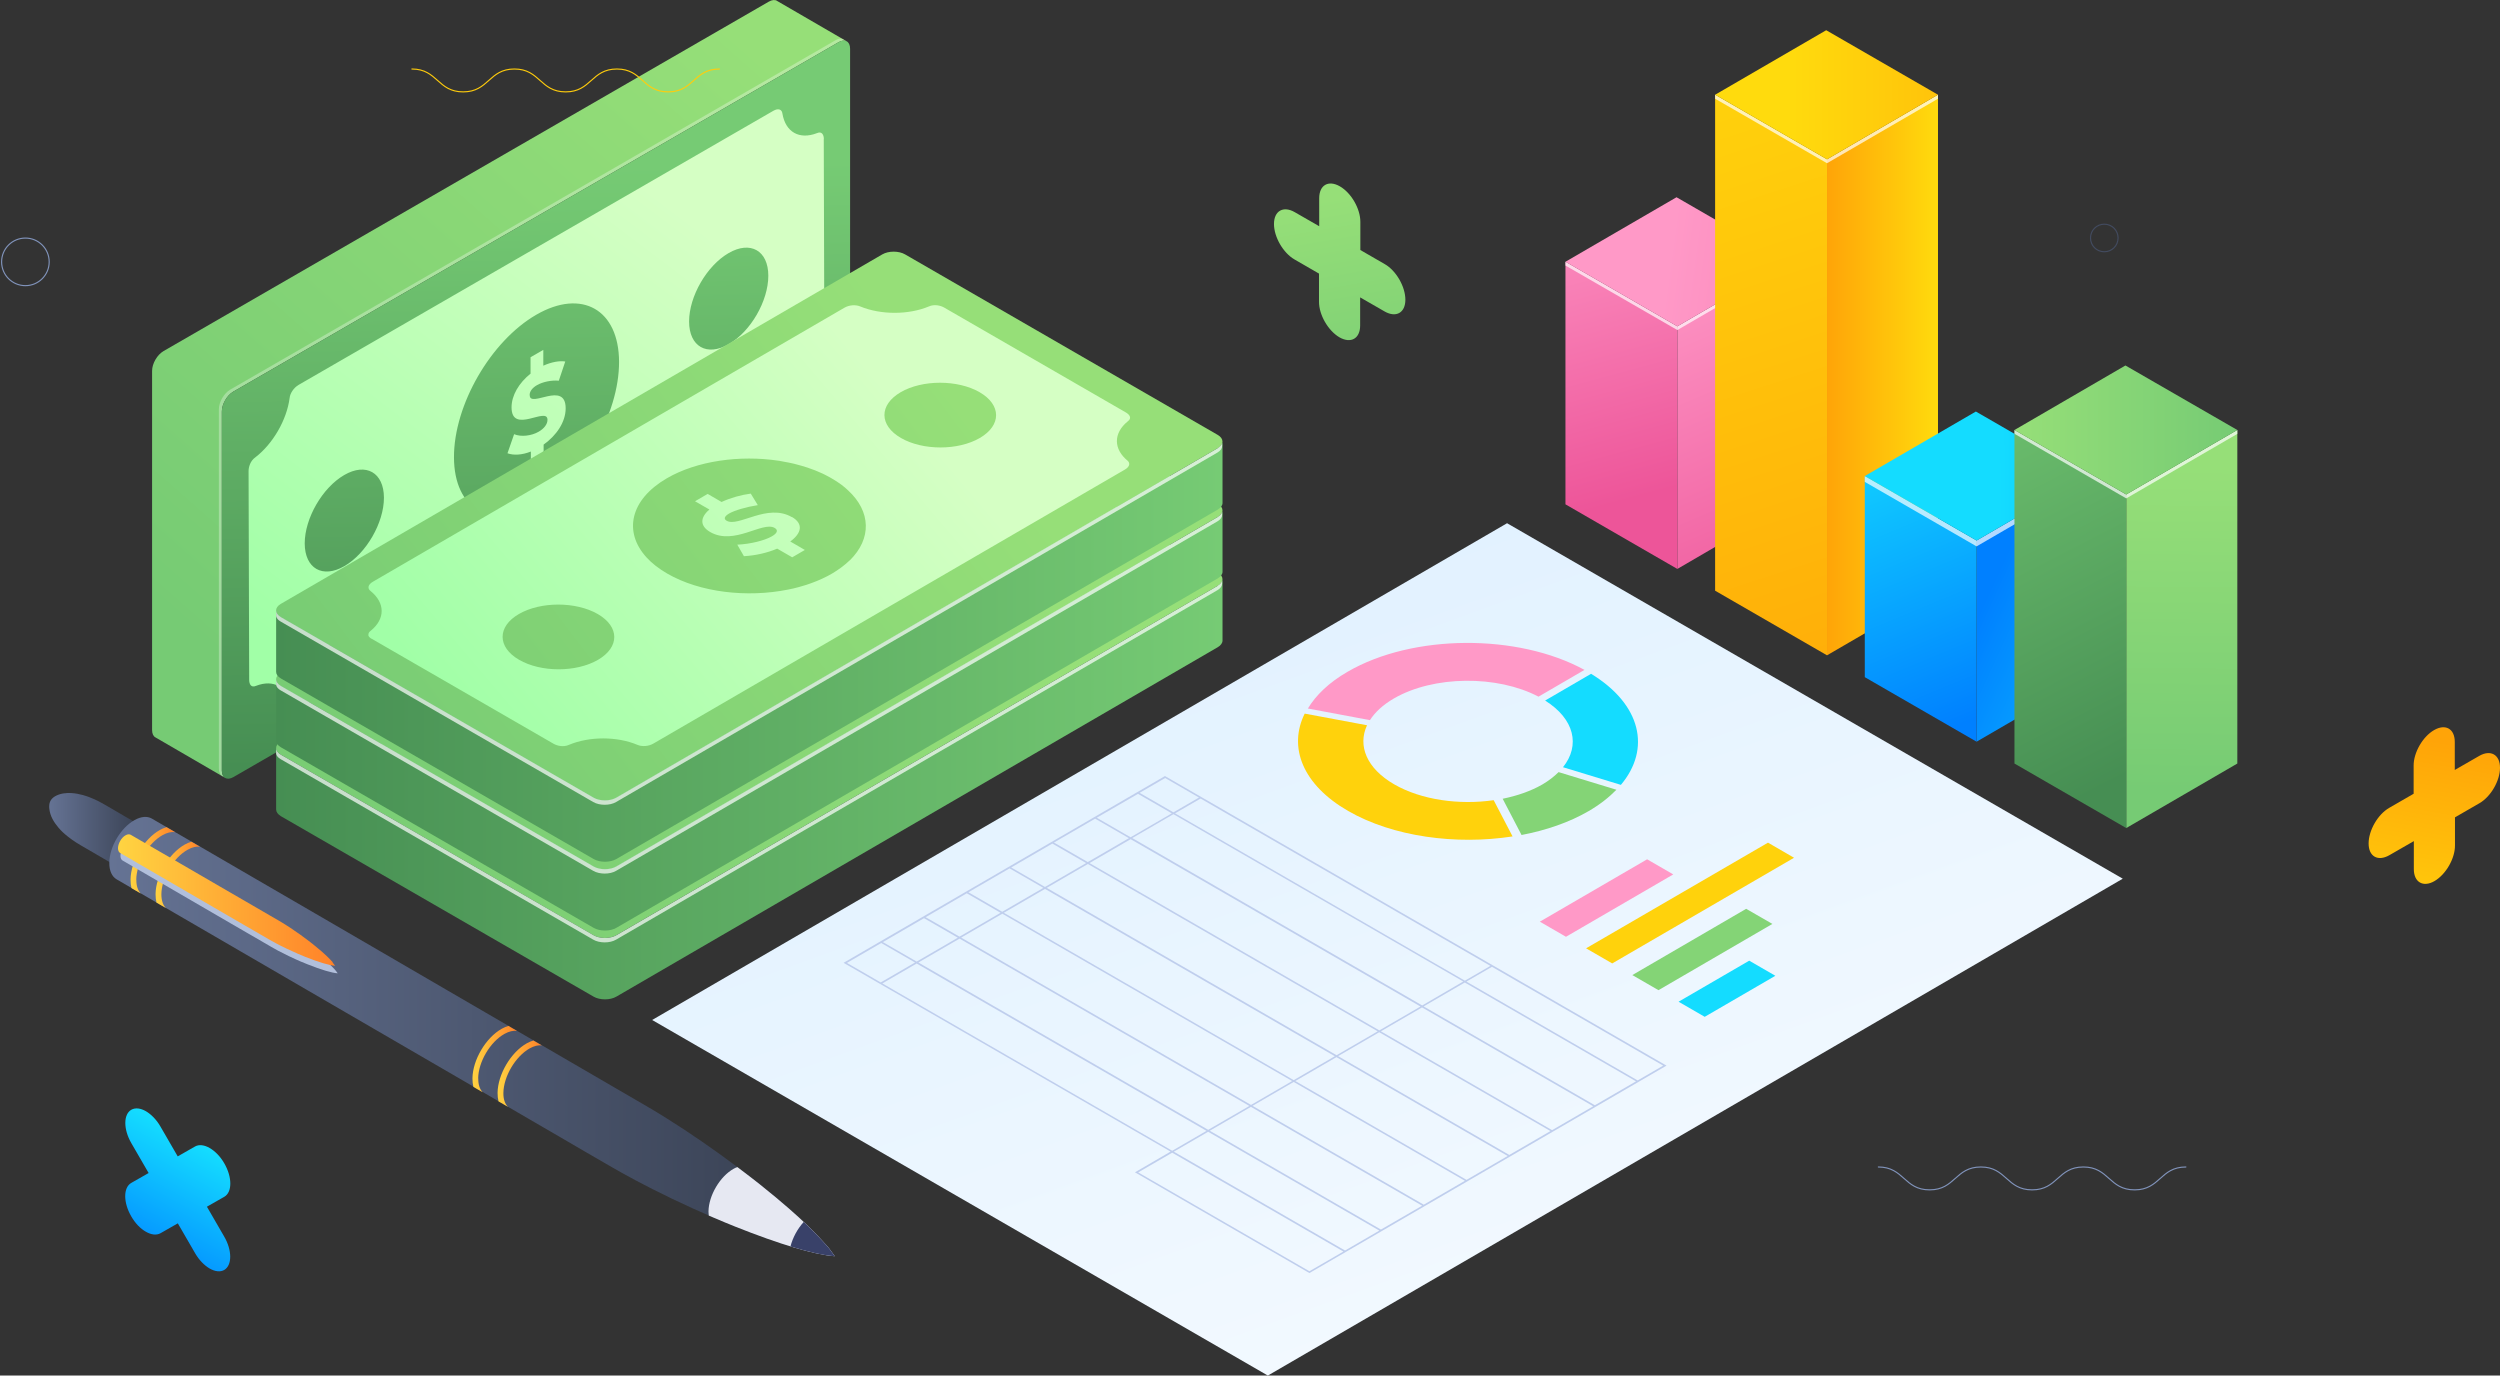 <svg width="2210" height="1216" viewBox="0 0 2210 1216" fill="none" xmlns="http://www.w3.org/2000/svg">
<rect x="0" y="0" width="2210" height="1216" fill="#333333" stroke="none"/>
<path d="M128.854 732.361C126.959 731.278 124.974 730.105 122.988 729.022C121.995 728.39 120.822 727.759 119.468 726.946C115.949 724.871 112.429 722.795 108.909 720.809C106.653 719.546 104.216 718.102 101.509 716.478C86.618 707.814 86.347 707.633 78.405 704.475C77.593 704.204 70.734 701.496 62.972 701.045C59.001 700.865 53.225 701.135 48.352 704.114C44.11 706.731 43.478 710.341 43.478 713.138C43.478 713.59 43.478 714.131 43.569 714.582C44.2 721.531 47.72 726.856 51.601 731.549C53.586 733.986 59.453 740.303 71.546 747.342C83.639 754.472 95.913 761.421 108.007 768.551C105.299 767.016 103.675 763.587 103.675 758.714C103.765 749.237 110.534 737.866 118.656 733.264C122.717 731.007 126.327 730.827 128.944 732.361C128.944 732.361 128.854 732.361 128.764 732.271L128.854 732.361Z" fill="url(#paint0_linear_1278_4080)"/>
<path d="M730.275 1100.48C724.86 1094.53 721.611 1090.92 712.857 1082.43C705.456 1075.3 692.28 1063.39 671.793 1047.05C659.971 1037.67 617.914 1004.91 572.158 978.196C565.841 974.496 556.545 969.171 544.993 962.402C533.441 955.634 519.543 947.602 504.02 938.577C488.497 929.552 471.35 919.535 453.119 908.976C434.889 898.417 415.666 887.226 395.992 875.764C378.122 865.386 354.297 851.578 336.427 841.109C316.572 829.557 296.988 818.186 278.217 807.266C262.242 797.971 241.034 785.607 225.06 776.401C208.634 766.835 193.653 758.171 180.838 750.681C165.315 741.656 149.702 732.631 134.179 723.606C130.298 721.35 124.883 721.621 118.927 724.96C106.743 731.729 96.725 748.605 96.635 762.684C96.545 769.813 98.982 774.867 103.043 777.304C170.459 816.471 237.875 855.639 305.291 894.807C344.189 917.369 383.086 940.021 421.983 962.583C429.925 967.186 440.485 973.322 448.427 978.015C455.737 982.257 465.574 987.942 472.884 992.274C479.472 996.065 488.226 1001.21 494.815 1005C510.157 1013.93 525.499 1022.96 540.932 1031.8C553.206 1038.84 568.999 1047.6 593.728 1059.51C618.997 1071.69 641.469 1080.9 649.953 1084.24C689.302 1099.94 720.528 1109.24 737.946 1110.41C734.065 1104.99 732.982 1103.37 730.275 1100.39V1100.48Z" fill="url(#paint1_linear_1278_4080)"/>
<path d="M737.947 1110.5C734.066 1105.08 732.983 1103.46 730.276 1100.48C724.861 1094.53 721.612 1090.92 712.858 1082.43C705.457 1075.3 692.281 1063.39 671.794 1047.06C668.004 1044.08 661.054 1038.57 651.849 1031.71C650.766 1032.07 649.683 1032.53 648.6 1033.16C636.416 1039.93 626.489 1056.89 626.309 1070.88C626.309 1072.23 626.489 1073.41 626.579 1074.58C637.138 1079.18 645.532 1082.52 649.954 1084.33C689.302 1100.03 720.529 1109.33 737.947 1110.5Z" fill="#E6E8F2"/>
<path d="M698.688 1101.84C715.203 1106.89 728.56 1109.87 737.946 1110.5C734.065 1105.08 732.982 1103.46 730.275 1100.48C724.86 1094.53 721.611 1090.92 712.857 1082.43C712.135 1081.71 711.322 1080.99 710.51 1080.18C705.005 1086.22 700.763 1094.07 698.778 1101.84H698.688Z" fill="#394169"/>
<path d="M479.112 924.229C476.675 922.785 474.058 921.251 471.531 919.807C469.636 920.348 467.741 921.16 465.755 922.243C451.676 930.095 440.034 949.769 439.854 966.104C439.854 968.811 440.124 971.338 440.666 973.594C443.373 975.129 445.99 976.663 448.427 978.107C448.608 978.197 448.878 978.378 449.149 978.558C446.442 975.941 444.907 971.789 444.998 966.194C445.178 951.574 455.647 933.885 468.282 926.756C472.253 924.59 475.953 923.687 479.112 924.139V924.229Z" fill="url(#paint2_linear_1278_4080)"/>
<path d="M422.706 953.288C422.887 938.668 433.356 920.979 445.991 913.94C450.052 911.684 453.842 910.871 457.001 911.323C455.738 910.51 454.384 909.788 453.12 909.066C451.857 908.344 450.593 907.622 449.42 906.9C447.525 907.532 445.539 908.254 443.554 909.427C429.475 917.279 417.833 936.953 417.652 953.288C417.652 955.995 417.923 958.522 418.465 960.778C419.638 961.5 420.811 962.132 421.984 962.854C423.428 963.757 425.053 964.659 426.677 965.562C424.15 962.944 422.706 958.793 422.797 953.378L422.706 953.288Z" fill="url(#paint3_linear_1278_4080)"/>
<path d="M176.776 748.516C174.339 747.072 171.722 745.628 169.195 744.094C167.3 744.635 165.405 745.448 163.419 746.53C149.34 754.382 137.698 774.056 137.518 790.391C137.518 793.098 137.788 795.625 138.33 797.882C141.037 799.416 143.655 800.95 146.091 802.394C146.272 802.484 146.543 802.665 146.813 802.845C144.106 800.318 142.662 796.077 142.662 790.481C142.842 775.861 153.311 758.082 165.946 751.133C169.917 748.877 173.617 748.065 176.776 748.516Z" fill="url(#paint4_linear_1278_4080)"/>
<path d="M120.46 777.575C120.641 762.955 131.11 745.266 143.744 738.227C147.806 735.971 151.596 735.158 154.755 735.61C153.491 734.888 152.138 734.075 150.874 733.353C149.701 732.632 148.347 731.909 147.174 731.188C145.279 731.729 143.293 732.632 141.308 733.714C127.229 741.566 115.587 761.24 115.406 777.575C115.406 780.282 115.677 782.809 116.218 785.065C117.392 785.787 118.565 786.419 119.738 787.141C121.182 787.953 122.807 788.946 124.431 789.849C121.904 787.231 120.46 783.08 120.55 777.665L120.46 777.575Z" fill="url(#paint5_linear_1278_4080)"/>
<g style="mix-blend-mode:multiply">
<path d="M296.357 857.535C294.732 855.731 293.74 854.648 291.122 852.121C288.866 849.955 284.986 846.435 278.849 841.562C275.329 838.764 262.694 828.927 248.976 820.895C247.081 819.812 244.283 818.187 240.854 816.202C237.424 814.217 233.273 811.78 228.58 809.072C223.977 806.365 218.833 803.387 213.328 800.228C207.822 797.069 202.047 793.73 196.18 790.301C190.856 787.232 183.726 783.081 178.311 779.922C172.355 776.493 166.488 773.064 160.893 769.815C156.11 767.017 149.792 763.317 145.009 760.519C140.045 757.631 135.623 755.014 131.742 752.848C127.049 750.141 122.447 747.433 117.754 744.726C116.581 744.004 114.956 744.094 113.151 745.087C109.541 747.162 106.473 752.216 106.473 756.368C106.473 758.534 107.195 760.068 108.368 760.7C128.584 772.432 148.8 784.164 168.925 795.896C180.567 802.665 192.209 809.433 203.852 816.202C206.198 817.646 209.357 819.451 211.793 820.805C213.959 822.068 216.938 823.783 219.104 825.046C221.089 826.219 223.706 827.754 225.692 828.837C230.295 831.544 234.897 834.252 239.5 836.869C243.2 839.035 247.893 841.652 255.294 845.172C262.874 848.872 269.553 851.579 272.17 852.572C283.993 857.265 293.288 860.062 298.523 860.423C297.35 858.799 297.079 858.348 296.267 857.445L296.357 857.535Z" fill="#B1BFDB"/>
</g>
<path d="M294.191 850.676C292.566 848.871 291.574 847.788 288.956 845.261C286.7 843.095 282.82 839.575 276.683 834.702C273.163 831.904 260.528 822.067 246.81 814.035C244.915 812.952 242.117 811.328 238.688 809.342C235.258 807.266 231.107 804.92 226.414 802.213C221.811 799.505 216.577 796.527 211.162 793.368C205.656 790.21 199.881 786.87 194.014 783.441C188.69 780.373 181.56 776.221 176.145 773.062C170.189 769.633 164.322 766.204 158.727 762.955C153.944 760.157 147.626 756.457 142.843 753.749C137.879 750.861 133.457 748.244 129.576 746.078C124.883 743.371 120.281 740.663 115.588 737.956C114.415 737.324 112.79 737.324 110.985 738.407C107.375 740.393 104.397 745.537 104.307 749.688C104.307 751.854 105.029 753.388 106.202 754.02C126.418 765.752 146.633 777.485 166.759 789.217C178.401 795.985 190.043 802.754 201.686 809.523C204.032 810.876 207.281 812.772 209.627 814.125C211.793 815.389 214.772 817.103 216.938 818.367C218.923 819.54 221.54 820.984 223.526 822.157C228.129 824.865 232.731 827.482 237.334 830.189C241.034 832.265 245.727 834.973 253.128 838.492C260.708 842.102 267.387 844.9 269.914 845.893C281.737 850.585 291.032 853.383 296.267 853.744C295.093 852.12 294.732 851.668 293.92 850.766L294.191 850.676Z" fill="url(#paint6_linear_1278_4080)"/>
<path d="M686.864 0.722C685.059 -0.361 682.442 -0.181 679.644 1.444L144.557 310.362C138.962 313.611 134.449 321.372 134.449 327.87V645.362C134.449 648.611 135.532 650.867 137.427 651.86C156.921 663.231 176.505 674.512 195.999 685.884C196.902 686.425 198.165 687.147 199.068 687.688C197.263 686.606 196.089 684.349 196.089 681.191V363.699C196.089 357.291 200.602 349.439 206.197 346.191L741.285 37.272C744.082 35.648 746.7 35.467 748.505 36.55C727.928 24.637 707.351 12.634 686.774 0.722H686.864Z" fill="url(#paint7_linear_1278_4080)"/>
<g style="mix-blend-mode:overlay" opacity="0.3">
<path d="M738.758 35.467L203.581 344.386C197.985 347.635 193.473 355.396 193.473 361.894V679.386C193.473 682.635 194.646 684.891 196.451 685.884C196.902 686.155 197.353 686.425 197.805 686.696C196.722 685.433 196.09 683.628 196.09 681.191V363.699C196.09 357.291 200.602 349.44 206.198 346.191L741.285 37.272C744.083 35.648 746.7 35.467 748.505 36.55C747.151 35.738 745.798 34.926 744.444 34.204C742.819 33.843 740.834 34.204 738.758 35.467Z" fill="white"/>
</g>
<path d="M741.285 37.272C746.881 34.023 751.483 36.55 751.483 43.048V360.54C751.483 367.038 746.971 374.799 741.375 378.048L206.288 686.967C200.693 690.216 196.09 687.689 196.09 681.191V363.699C196.09 357.291 200.602 349.44 206.198 346.191L741.285 37.272Z" fill="url(#paint8_linear_1278_4080)"/>
<path d="M728.288 123.007C728.288 119.397 726.664 115.697 722.242 117.683C706.629 123.729 694.355 116.78 691.647 100.355C691.196 96.835 688.218 95.301 683.525 98.009L264.137 340.144C259.444 342.851 256.376 347.905 256.015 351.876C253.488 371.279 241.214 392.397 225.691 404.31C221.269 407.378 219.734 412.884 219.734 416.494L220.276 600.96C220.276 604.57 221.81 608.27 226.323 606.285C241.845 600.238 254.119 607.278 256.827 623.522C257.278 627.132 260.256 628.576 264.949 625.869L684.337 383.734C689.03 381.026 692.008 376.062 692.46 372.001C694.987 352.688 707.17 331.48 722.693 319.567C727.115 316.499 728.74 310.903 728.74 307.294L728.198 122.827L728.288 123.007ZM304.478 500.424C285.165 511.615 269.462 502.59 269.371 480.389C269.371 458.188 284.985 431.114 304.298 419.923C323.611 408.732 339.315 417.757 339.405 439.958C339.405 462.159 323.792 489.233 304.478 500.424ZM474.508 445.914C434.257 469.198 401.406 450.517 401.316 404.22C401.225 357.923 433.805 301.518 474.057 278.234C514.308 254.95 547.158 273.631 547.249 319.928C547.339 366.225 514.759 422.63 474.508 445.914ZM644.267 304.225C624.953 315.416 609.16 306.391 609.16 284.19C609.16 261.989 624.773 234.915 644.086 223.724C663.399 212.533 679.193 221.558 679.193 243.759C679.193 265.96 663.67 293.034 644.267 304.225Z" fill="url(#paint9_linear_1278_4080)"/>
<path d="M468.19 349.259C468.19 345.83 470.807 342.671 474.778 340.415C479.651 337.617 487.593 335.902 494.001 336.534L499.687 319.568C494.542 318.755 487.503 320.019 480.283 323.268V309.279L469.002 315.777V330.307C458.713 338.52 452.215 349.53 452.215 360.089C452.215 384.456 483.893 358.916 483.983 371.099C483.983 374.98 481.005 378.86 476.131 381.658C469.904 385.268 460.699 386.441 454.472 383.824L448.605 400.7C454.111 402.686 461.511 402.235 469.273 399.166V414.418L480.554 407.92V393.029C491.745 385.088 500.048 373.175 500.048 360.991C500.048 336.083 468.28 361.172 468.28 349.349L468.19 349.259Z" fill="url(#paint10_linear_1278_4080)"/>
<path d="M1076.47 506.11C1082.07 509.359 1082.07 514.593 1076.47 517.842L544.812 826.761C539.217 830.01 530.192 830.01 524.596 826.761L248.253 667.203C242.658 663.954 242.658 658.719 248.253 655.47L779.911 346.552C785.507 343.303 794.531 343.303 800.127 346.552L1076.47 506.11Z" fill="url(#paint11_linear_1278_4080)"/>
<path d="M1076.56 517.843L544.902 826.761C539.307 830.01 530.282 830.01 524.686 826.761L248.343 667.203C245.546 665.578 244.102 663.412 244.102 661.337V715.576C244.102 717.742 245.546 719.817 248.343 721.532L524.686 881C530.282 884.249 539.397 884.249 544.902 881L1076.56 572.082C1079.27 570.457 1080.71 568.382 1080.71 566.216V511.977C1080.71 514.052 1079.36 516.128 1076.56 517.752V517.843Z" fill="url(#paint12_linear_1278_4080)"/>
<g style="mix-blend-mode:overlay" opacity="0.7">
<path d="M1076.56 517.842L544.902 826.761C539.307 830.01 530.282 830.01 524.686 826.761L248.343 667.203C245.546 665.578 244.102 663.412 244.102 661.336V666.39C244.463 668.105 245.816 669.82 248.073 671.083L524.415 830.641C530.011 833.89 539.126 833.89 544.631 830.641L1076.2 521.723C1079 520.099 1080.35 518.023 1080.35 515.857V513.149C1079.9 514.864 1078.64 516.489 1076.38 517.752L1076.56 517.842Z" fill="white"/>
</g>
<path d="M699.951 578.76C678.291 566.306 652.75 587.966 642.372 582.009C639.394 580.295 640.567 577.948 644.538 575.602C649.411 572.804 659.88 569.645 669.898 568.111L663.671 557.913C655.277 558.906 645.891 561.613 637.859 565.313L625.585 558.274L614.395 564.772L627.12 572.082C618.726 579.212 618.636 586.612 627.751 591.937C648.96 604.21 674.139 582.19 684.789 588.327C688.218 590.312 687.045 593.11 682.262 595.817C676.035 599.427 663.219 602.676 651.758 603.127L657.624 613.325C667.641 612.784 678.201 610.347 687.045 606.647L700.312 614.318L711.503 607.82L698.597 600.33C708.524 593.11 710.6 584.717 699.951 578.58V578.76Z" fill="url(#paint13_linear_1278_4080)"/>
<path d="M997.141 529.214C984.145 518.745 984.055 504.576 996.961 494.107C1000.93 491.22 998.405 488.061 995.246 486.256L834.693 393.571C831.534 391.676 826.029 390.322 821.065 392.579C803.106 400.069 778.648 400.069 760.508 392.579C756.808 390.954 750.942 391.044 746.339 393.752L329.658 635.887C324.966 638.594 324.785 642.024 327.583 644.099C340.579 654.658 340.669 668.737 327.763 679.206C326.319 680.289 325.688 681.372 325.688 682.455C325.688 682.545 325.688 682.635 325.688 682.726C325.688 682.726 325.688 682.906 325.688 682.996C325.688 682.996 325.688 682.996 325.688 683.087V683.267C325.688 683.267 325.688 683.267 325.688 683.357V683.538C325.688 683.628 325.688 683.718 325.868 683.808C325.868 683.808 325.958 683.989 326.049 684.079C326.049 684.079 326.049 684.26 326.229 684.26C326.229 684.26 326.229 684.26 326.229 684.35C326.229 684.35 326.319 684.44 326.41 684.53C326.41 684.621 326.59 684.711 326.68 684.801C326.68 684.801 326.77 684.891 326.861 684.982C326.861 684.982 326.861 684.982 326.951 684.982C326.951 684.982 327.041 685.072 327.132 685.162C327.132 685.162 327.312 685.252 327.402 685.343C327.493 685.433 327.583 685.523 327.673 685.613C327.673 685.613 327.673 685.613 327.763 685.613C327.763 685.613 327.944 685.704 328.034 685.794C328.034 685.794 328.214 685.884 328.305 685.974C328.305 685.974 328.305 685.974 328.395 685.974C328.485 685.974 328.575 686.155 328.756 686.155L489.309 778.84C492.468 780.645 497.973 782.088 502.937 779.832C520.987 772.251 545.444 772.342 563.494 779.832C567.194 781.547 573.06 781.366 577.663 778.659L994.344 536.524C999.037 533.817 999.217 530.477 996.419 528.311L997.141 529.214ZM528.658 705.017C509.435 716.208 478.209 716.208 458.895 705.017C439.492 693.826 439.492 675.776 458.625 664.586C477.848 653.395 509.074 653.395 528.477 664.586C547.791 675.776 547.881 693.826 528.658 705.017ZM751.212 616.935C748.866 619.191 746.249 621.447 743.361 623.523C742.548 624.155 741.646 624.786 740.743 625.328C740.202 625.689 739.57 626.05 739.029 626.501C737.855 627.223 736.682 628.035 735.419 628.757C729.823 632.006 723.686 634.804 717.188 637.241C715.744 637.782 714.3 638.233 712.766 638.685C710.51 639.407 708.344 640.038 705.997 640.67C704.463 641.031 702.929 641.482 701.395 641.843C699.861 642.204 698.326 642.565 696.702 642.836C660.602 650.146 618.817 645.453 589.937 628.757C582.446 624.425 576.309 619.642 571.616 614.498C550.949 591.936 556.906 563.418 589.486 544.466C616.2 528.943 654.104 523.799 688.309 528.943C688.85 528.943 689.301 529.124 689.843 529.214C692.46 529.665 694.987 530.116 697.604 530.658C698.326 530.838 698.958 530.929 699.68 531.109C700.492 531.29 701.305 531.47 702.117 531.651C704.283 532.192 706.359 532.734 708.434 533.365C710.239 533.907 711.954 534.448 713.759 534.99C718.452 536.524 722.874 538.329 727.206 540.314C727.838 540.675 728.56 540.946 729.192 541.307C730.545 541.939 731.809 542.661 733.163 543.383C733.794 543.744 734.426 544.105 735.058 544.466C738.216 546.271 741.104 548.166 743.812 550.151C744.895 550.964 745.888 551.776 746.88 552.588C747.873 553.4 748.776 554.213 749.678 555.025C770.074 573.887 770.616 597.802 751.303 616.845L751.212 616.935ZM866.19 508.818C846.967 520.009 815.741 520.009 796.427 508.818C777.024 497.627 777.024 479.578 796.156 468.387C815.38 457.196 846.606 457.196 866.009 468.387C885.323 479.578 885.413 497.627 866.19 508.818Z" fill="url(#paint14_linear_1278_4080)"/>
<path d="M1076.47 445.283C1082.07 448.532 1082.07 453.766 1076.47 457.015L544.812 765.934C539.217 769.183 530.192 769.183 524.596 765.934L248.253 606.376C242.658 603.127 242.658 597.892 248.253 594.643L779.911 285.725C785.507 282.476 794.531 282.476 800.127 285.725L1076.47 445.283Z" fill="url(#paint15_linear_1278_4080)"/>
<path d="M1076.56 457.015L544.902 765.934C539.307 769.183 530.282 769.183 524.686 765.934L248.343 606.375C245.546 604.751 244.102 602.585 244.102 600.509V654.748C244.102 656.914 245.546 658.99 248.343 660.614L524.686 820.173C530.282 823.421 539.397 823.421 544.902 820.173L1076.56 511.254C1079.27 509.63 1080.71 507.554 1080.71 505.478V451.239C1080.71 453.315 1079.36 455.481 1076.56 457.015Z" fill="url(#paint16_linear_1278_4080)"/>
<g style="mix-blend-mode:overlay" opacity="0.7">
<path d="M1076.56 457.016L544.902 765.934C539.307 769.183 530.282 769.183 524.686 765.934L248.343 606.376C245.546 604.752 244.102 602.586 244.102 600.51V605.564C244.463 607.278 245.816 608.993 248.073 610.257L524.415 769.815C530.011 773.064 539.126 773.064 544.631 769.815L1076.2 460.896C1079 459.272 1080.35 457.196 1080.35 455.121V452.413C1079.9 454.128 1078.64 455.752 1076.38 457.016H1076.56Z" fill="white"/>
</g>
<path d="M699.951 517.932C678.291 505.478 652.75 527.137 642.372 521.181C639.394 519.466 640.567 517.12 644.538 514.774C649.411 511.976 659.88 508.817 669.898 507.283L663.671 497.085C655.277 498.168 645.891 500.785 637.859 504.485L625.585 497.446L614.395 503.944L627.12 511.254C618.726 518.383 618.636 525.784 627.751 531.108C648.96 543.382 674.139 521.362 684.789 527.498C688.218 529.484 687.045 532.282 682.262 535.079C676.035 538.689 663.219 541.938 651.758 542.389L657.624 552.587C667.641 552.046 678.201 549.699 687.045 545.909L700.312 553.58L711.503 547.082L698.597 539.592C708.524 532.372 710.6 523.979 699.951 517.842V517.932Z" fill="url(#paint17_linear_1278_4080)"/>
<path d="M997.141 468.386C984.145 457.917 984.055 443.748 996.961 433.28C1000.93 430.392 998.405 427.233 995.246 425.428L834.693 332.743C831.534 330.938 826.029 329.495 821.065 331.751C803.106 339.241 778.648 339.241 760.508 331.751C756.808 330.126 750.942 330.217 746.339 332.924L329.658 575.059C324.966 577.766 324.785 581.196 327.583 583.272C340.579 593.74 340.669 607.909 327.763 618.378C326.319 619.461 325.688 620.544 325.688 621.627C325.688 621.717 325.688 621.807 325.688 621.898V622.168C325.688 622.168 325.688 622.168 325.688 622.259V622.439C325.688 622.439 325.688 622.439 325.688 622.529C325.688 622.529 325.688 622.71 325.688 622.8C325.688 622.89 325.688 622.981 325.868 623.071C325.868 623.071 325.958 623.251 326.049 623.342C326.049 623.342 326.049 623.342 326.049 623.432C326.049 623.432 326.049 623.522 326.229 623.612C326.229 623.612 326.229 623.612 326.229 623.703C326.229 623.703 326.319 623.883 326.41 623.883C326.41 623.973 326.59 624.064 326.68 624.154C326.68 624.154 326.77 624.244 326.861 624.334C326.861 624.334 326.861 624.334 326.951 624.425C326.951 624.425 327.041 624.515 327.132 624.605C327.132 624.605 327.312 624.786 327.402 624.786C327.493 624.786 327.583 624.966 327.673 624.966C327.673 624.966 327.673 624.966 327.763 624.966C327.763 624.966 327.944 625.056 328.034 625.147C328.034 625.147 328.214 625.237 328.305 625.327C328.305 625.327 328.305 625.327 328.395 625.327C328.485 625.327 328.575 625.508 328.756 625.508L489.309 718.192C492.468 719.997 497.973 721.441 502.937 719.185C520.987 711.604 545.444 711.694 563.494 719.185C567.194 720.809 573.06 720.719 577.663 718.012L994.344 475.877C999.037 473.169 999.217 469.83 996.419 467.664L997.141 468.386ZM528.658 644.099C509.435 655.289 478.209 655.289 458.895 644.099C439.492 632.908 439.492 614.858 458.625 603.668C477.848 592.477 509.074 592.477 528.477 603.668C547.791 614.858 547.881 632.908 528.658 644.099ZM751.212 556.107C748.866 558.363 746.249 560.619 743.361 562.695C742.548 563.327 741.646 563.959 740.743 564.5C740.202 564.861 739.57 565.312 739.029 565.673C737.855 566.395 736.682 567.207 735.419 567.929C729.823 571.178 723.686 573.976 717.188 576.322C715.744 576.864 714.3 577.315 712.766 577.857C710.51 578.579 708.344 579.21 705.997 579.842C704.463 580.293 702.929 580.654 701.395 581.015C699.861 581.376 698.326 581.737 696.702 582.008C660.602 589.318 618.817 584.625 589.937 567.929C582.446 563.598 576.309 558.814 571.616 553.67C550.949 531.108 556.906 502.59 589.486 483.728C616.2 468.206 654.104 463.061 688.309 468.206C688.85 468.206 689.301 468.386 689.843 468.476C692.46 468.837 694.987 469.379 697.604 469.92C698.326 470.101 698.958 470.191 699.68 470.371C700.492 470.552 701.305 470.732 702.117 471.003C704.283 471.545 706.359 472.086 708.434 472.718C710.239 473.259 711.954 473.801 713.759 474.342C718.452 475.877 722.874 477.682 727.206 479.667C727.838 480.028 728.56 480.299 729.192 480.66C730.545 481.291 731.809 482.013 733.163 482.735C733.794 483.096 734.426 483.457 735.058 483.818C738.216 485.623 741.104 487.519 743.812 489.504C744.895 490.316 745.888 491.128 746.88 491.941C747.873 492.753 748.776 493.565 749.678 494.377C770.074 513.149 770.616 537.155 751.303 556.197L751.212 556.107ZM866.19 447.99C846.967 459.181 815.741 459.181 796.427 447.99C777.024 436.799 777.024 418.659 796.156 407.559C815.38 396.368 846.606 396.368 866.009 407.559C885.323 418.75 885.413 436.799 866.19 447.99Z" fill="url(#paint18_linear_1278_4080)"/>
<path d="M1076.47 384.456C1082.07 387.705 1082.07 392.939 1076.47 396.188L544.812 705.107C539.217 708.355 530.192 708.355 524.596 705.107L248.253 545.548C242.658 542.299 242.658 537.065 248.253 533.816L779.911 224.898C785.507 221.649 794.531 221.649 800.127 224.898L1076.47 384.456Z" fill="url(#paint19_linear_1278_4080)"/>
<path d="M1076.56 396.188L544.902 705.106C539.307 708.355 530.282 708.355 524.686 705.106L248.343 545.548C245.546 543.924 244.102 541.758 244.102 539.682V593.921C244.102 596.087 245.546 598.163 248.343 599.787L524.686 759.345C530.282 762.594 539.397 762.594 544.902 759.345L1076.56 450.427C1079.27 448.803 1080.71 446.727 1080.71 444.651V390.412C1080.71 392.488 1079.36 394.654 1076.56 396.278V396.188Z" fill="url(#paint20_linear_1278_4080)"/>
<g style="mix-blend-mode:overlay" opacity="0.7">
<path d="M1076.56 396.188L544.902 705.106C539.307 708.355 530.282 708.355 524.686 705.106L248.343 545.548C245.546 543.924 244.102 541.758 244.102 539.682V544.736C244.463 546.451 245.816 548.165 248.073 549.429L524.415 708.987C530.011 712.236 539.126 712.236 544.631 708.987L1076.2 400.069C1079 398.444 1080.35 396.368 1080.35 394.203V391.495C1079.9 393.21 1078.64 394.834 1076.38 396.098L1076.56 396.188Z" fill="white"/>
</g>
<path d="M699.951 457.105C678.291 444.56 652.75 466.31 642.372 460.354C639.394 458.639 640.567 456.292 644.538 453.946C649.411 451.148 659.88 448.08 669.898 446.546L663.671 436.348C655.277 437.431 645.891 440.048 637.859 443.748L625.585 436.618L614.395 443.116L627.12 450.426C618.726 457.556 618.636 464.956 627.751 470.281C648.96 482.555 674.139 460.534 684.789 466.671C688.218 468.656 687.045 471.454 682.262 474.162C676.035 477.771 663.219 481.02 651.758 481.472L657.624 491.67C667.641 491.128 678.201 488.782 687.045 484.991L700.312 492.662L711.503 486.164L698.597 478.674C708.524 471.454 710.6 463.061 699.951 456.924V457.105Z" fill="url(#paint21_linear_1278_4080)"/>
<path d="M997.141 407.559C984.145 397.09 984.055 382.921 996.961 372.452C1000.93 369.565 998.405 366.406 995.246 364.601L834.693 271.916C831.534 270.111 826.029 268.667 821.065 270.924C803.106 278.414 778.648 278.414 760.508 270.924C756.808 269.299 750.942 269.389 746.339 272.097L329.658 514.232C324.966 516.939 324.785 520.369 327.583 522.444C340.579 533.003 340.669 547.082 327.763 557.551C326.319 558.634 325.688 559.717 325.688 560.8C325.688 560.89 325.688 560.98 325.688 561.161C325.688 561.161 325.688 561.341 325.688 561.431C325.688 561.431 325.688 561.432 325.688 561.522C325.688 561.522 325.688 561.612 325.688 561.702C325.688 561.702 325.688 561.702 325.688 561.793C325.688 561.793 325.688 561.883 325.688 561.973C325.688 562.063 325.688 562.153 325.868 562.244C325.868 562.244 325.958 562.424 326.049 562.514C326.049 562.514 326.049 562.514 326.049 562.605C326.049 562.605 326.049 562.695 326.229 562.785C326.229 562.785 326.229 562.785 326.229 562.875C326.229 562.875 326.319 562.966 326.41 563.056C326.41 563.146 326.59 563.236 326.68 563.327C326.68 563.327 326.77 563.417 326.861 563.507C326.861 563.507 326.861 563.507 326.951 563.597C326.951 563.597 327.041 563.688 327.132 563.778C327.132 563.778 327.312 563.958 327.402 563.958C327.493 563.958 327.583 564.139 327.673 564.229C327.673 564.229 327.673 564.229 327.763 564.229C327.763 564.229 327.944 564.319 328.034 564.41C328.034 564.41 328.214 564.5 328.305 564.59C328.305 564.59 328.305 564.59 328.395 564.59C328.485 564.59 328.575 564.771 328.756 564.771L489.309 657.455C492.468 659.26 497.973 660.704 502.937 658.448C520.987 650.867 545.444 650.867 563.494 658.448C567.194 660.072 573.06 659.982 577.663 657.275L994.344 415.14C999.037 412.432 999.217 409.093 996.419 406.927L997.141 407.559ZM528.658 583.271C509.435 594.462 478.209 594.462 458.895 583.271C439.492 572.081 439.492 553.941 458.625 542.84C477.848 531.65 509.074 531.65 528.477 542.84C547.791 554.031 547.881 572.081 528.658 583.271ZM751.212 495.28C748.866 497.536 746.249 499.792 743.361 501.868C742.548 502.5 741.646 503.041 740.743 503.673C740.202 504.034 739.57 504.485 739.029 504.846C737.855 505.568 736.682 506.29 735.419 507.102C729.823 510.351 723.686 513.149 717.188 515.495C715.744 516.037 714.3 516.488 712.766 517.03C710.51 517.752 708.344 518.383 705.997 519.015C704.463 519.466 702.929 519.827 701.395 520.188C699.861 520.549 698.326 520.91 696.702 521.181C660.602 528.491 618.817 523.798 589.937 507.102C582.446 502.77 576.309 497.987 571.616 492.843C550.949 470.281 556.906 441.763 589.486 422.811C616.2 407.288 654.104 402.144 688.309 407.288C688.85 407.288 689.301 407.378 689.843 407.559C692.46 408.01 694.987 408.461 697.604 409.003C698.326 409.183 698.958 409.274 699.68 409.454C700.492 409.635 701.305 409.815 702.117 409.996C704.283 410.537 706.359 411.079 708.434 411.71C710.239 412.252 711.954 412.793 713.759 413.335C718.452 414.869 722.874 416.674 727.206 418.659C727.838 419.02 728.56 419.291 729.192 419.652C730.545 420.284 731.809 421.006 733.163 421.728C733.794 422.089 734.426 422.45 735.058 422.811C738.216 424.616 741.104 426.511 743.812 428.496C744.895 429.309 745.888 430.121 746.88 430.933C747.873 431.745 748.776 432.558 749.678 433.46C770.074 452.232 770.616 476.238 751.303 495.28H751.212ZM866.19 387.163C846.967 398.354 815.741 398.354 796.427 387.163C777.024 375.972 777.024 357.923 796.156 346.732C815.38 335.541 846.606 335.541 866.009 346.732C885.323 357.923 885.413 375.972 866.19 387.163Z" fill="url(#paint22_linear_1278_4080)"/>
<path d="M1332.24 462.521L576.49 901.667L1120.78 1216L1876.53 776.764L1332.24 462.521Z" fill="url(#paint23_linear_1278_4080)"/>
<path d="M1400.65 592.207L1360.03 615.852C1323.57 596.629 1267.26 597.081 1232.15 617.477C1222.49 623.072 1215.45 629.66 1211.03 636.609L1156.16 626.321C1163.29 614.498 1174.84 603.308 1191.27 593.832C1248.85 560.35 1341.71 559.898 1400.74 592.207H1400.65Z" fill="#FF99C7"/>
<path d="M1406.51 595.637C1450.82 622.621 1459.67 661.969 1432.86 693.826L1381.69 678.214C1397.12 658.991 1391.89 635.617 1365.9 619.282L1406.51 595.637Z" fill="#14DCFF"/>
<path d="M1479.16 772.974L1384.31 828.115L1361.21 814.759L1456.06 759.617L1479.16 772.974Z" fill="#FF99C7"/>
<path d="M1566.79 816.743L1466.08 875.314L1442.97 861.958L1543.6 803.387L1566.79 816.743Z" fill="#84D476"/>
<path d="M1585.93 758.263L1425.19 851.67L1402.09 838.313L1562.91 744.906L1585.93 758.263Z" fill="#FFD20C"/>
<path d="M1428.98 698.07C1422.4 704.838 1414.27 711.246 1404.35 717.022C1387.11 727.039 1366.71 733.988 1345.05 738.14L1328.36 706.102C1341.17 703.484 1353.26 699.333 1363.46 693.467C1369.15 690.128 1373.84 686.428 1377.81 682.547L1428.98 698.16V698.07Z" fill="#84D476"/>
<path d="M1208.41 641.213C1200.11 659.172 1207.96 679.207 1232.51 693.376C1256.43 707.184 1290 711.786 1320.41 707.364L1337.11 739.402C1287.02 747.163 1231.34 739.673 1191.81 716.93C1151.38 693.647 1138.65 660.435 1153.36 630.834L1208.41 641.122V641.213Z" fill="#FFD20C"/>
<path d="M1029.9 686.065L1473.21 942.008L1189.73 1106.71L1157.51 1125.39L1003.28 1036.32L1034.78 1018L745.707 851.128L1029.9 685.975V686.065ZM1067.99 998.774L1104.45 977.656L848.23 829.74L811.86 850.857L1068.08 998.774M1257.15 888.852L1293.52 867.644L1037.3 719.727L1000.93 740.845L1257.15 888.762M1219.33 910.872L1255.71 889.754L999.488 741.838L963.117 762.956L1219.33 910.872ZM1105.89 976.753L1142.26 955.635L886.045 807.719L849.674 828.837L1105.89 976.753ZM1143.62 954.823L1179.99 933.705L923.769 785.789L887.398 806.907L1143.62 954.823ZM1181.52 932.803L1217.89 911.685L961.673 763.768L925.303 784.886L1181.52 932.803ZM1036.22 1017.27L1066.54 999.676L810.325 851.76L780.002 869.358L1036.22 1017.27ZM1294.96 866.922L1317.53 853.836L1061.31 705.919L1038.75 719.005L1294.96 866.922ZM1220.69 1086.95L1257.15 1065.83L1105.8 978.468L1069.43 999.586L1220.78 1086.95M1409.85 977.024L1446.22 955.906L1294.87 868.546L1258.5 889.664L1409.85 977.024ZM1372.04 999.044L1408.41 977.927L1257.06 890.567L1220.69 911.685L1372.04 999.044ZM1258.59 1064.93L1294.96 1043.81L1143.62 956.448L1107.25 977.566L1258.59 1064.93ZM1296.41 1043L1332.78 1021.88L1181.43 934.517L1145.06 955.635L1296.41 1043ZM1334.22 1020.97L1370.59 999.857L1219.24 912.497L1182.87 933.615L1334.22 1020.97ZM1189.01 1105.45L1219.33 1087.85L1067.99 1000.49L1037.66 1018.09L1189.01 1105.45ZM1157.51 1123.77L1187.57 1106.35L1036.22 1018.99L1006.17 1036.41L1157.51 1123.77ZM1447.67 955.094L1470.23 942.008L1318.88 854.648L1296.32 867.734L1447.67 955.094ZM810.325 850.045L846.696 828.927L816.823 811.69L780.453 832.808L810.325 850.045ZM999.488 740.123L1035.86 719.005L1005.99 701.768L969.525 722.886L999.397 740.123M961.583 762.054L997.954 740.936L968.081 723.698L931.711 744.816L961.583 762.054ZM923.769 784.074L960.139 762.956L930.267 745.719L893.896 766.837L923.769 784.074ZM885.954 806.004L922.325 784.886L892.452 767.649L856.082 788.767L885.954 806.004ZM848.14 828.025L884.51 806.907L854.638 789.669L818.267 810.787L848.23 828.025M778.558 868.456L808.881 850.857L779.009 833.62L748.685 851.218L778.558 868.456ZM1037.3 718.103L1059.86 705.017L1029.99 687.78L1007.43 700.866L1037.3 718.103Z" fill="#BFCEED"/>
<path d="M1569.41 862.589L1506.96 898.869L1483.86 885.512L1546.31 849.232L1569.41 862.589Z" fill="#14DCFF"/>
<path d="M1580.96 231.485L1580.87 445.824L1482.77 502.951V288.522L1580.96 231.485Z" fill="url(#paint24_linear_1278_4080)"/>
<path d="M1482.77 288.522V502.951L1383.86 445.824V231.396L1482.77 288.522Z" fill="url(#paint25_linear_1278_4080)"/>
<g style="mix-blend-mode:overlay" opacity="0.7">
<path d="M1482.77 288.522L1383.86 231.396V234.735L1482.77 291.771L1580.87 234.735L1580.96 231.486L1482.77 288.522Z" fill="white"/>
</g>
<path d="M1580.96 231.485L1482.77 288.522L1383.86 231.395L1482.05 174.358L1580.96 231.485Z" fill="url(#paint26_linear_1278_4080)"/>
<path d="M1713.18 83.75V522.264L1615.08 579.301V140.877L1713.18 83.75Z" fill="url(#paint27_linear_1278_4080)"/>
<path d="M1615.08 140.877V579.301L1516.16 522.174V83.75L1615.08 140.877Z" fill="url(#paint28_linear_1278_4080)"/>
<g style="mix-blend-mode:overlay" opacity="0.7">
<path d="M1615.08 140.877L1516.16 83.75V87.27L1615.08 144.306L1713.18 87.27V83.75L1615.08 140.877Z" fill="white"/>
</g>
<path d="M1713.18 83.749L1615.08 140.876L1516.16 83.749L1614.36 26.713L1713.18 83.749Z" fill="url(#paint29_linear_1278_4080)"/>
<path d="M1845.48 420.826V598.615L1747.29 655.651V477.863L1845.48 420.826Z" fill="url(#paint30_linear_1278_4080)"/>
<path d="M1747.29 477.863V655.651L1648.47 598.615V420.826L1747.29 477.863Z" fill="url(#paint31_linear_1278_4080)"/>
<g style="mix-blend-mode:overlay" opacity="0.7">
<path d="M1747.29 477.863L1648.47 420.826V425.97L1747.29 483.007L1845.48 425.97V420.826L1747.29 477.863Z" fill="white"/>
</g>
<path d="M1845.48 420.826L1747.29 477.862L1648.47 420.826L1746.66 363.789L1845.48 420.826Z" fill="url(#paint32_linear_1278_4080)"/>
<path d="M1977.79 380.124V674.964L1879.6 732.001V437.161L1977.79 380.124Z" fill="url(#paint33_linear_1278_4080)"/>
<path d="M1879.6 437.161V732.001L1780.78 674.964V380.124L1879.6 437.161Z" fill="url(#paint34_linear_1278_4080)"/>
<g style="mix-blend-mode:overlay" opacity="0.7">
<path d="M1879.6 437.161L1780.78 380.124V383.463L1879.6 440.59L1977.79 383.553V380.124L1879.6 437.161Z" fill="white"/>
</g>
<path d="M1977.79 380.124L1879.6 437.16L1780.78 380.124L1878.88 323.087L1977.79 380.124Z" fill="url(#paint35_linear_1278_4080)"/>
<path d="M1224.12 233.47L1202.55 221.016V196.198C1202.64 184.646 1194.52 170.477 1184.41 164.701C1174.3 158.925 1166.18 163.618 1166.18 175.17V199.988L1144.52 187.534C1134.5 181.758 1126.2 186.361 1126.2 198.003C1126.2 209.554 1134.32 223.633 1144.43 229.409L1166 241.863V266.681C1165.91 278.233 1174.03 292.312 1184.05 298.178C1194.15 303.954 1202.37 299.351 1202.37 287.709V262.891L1224.03 275.345C1234.14 281.121 1242.35 276.518 1242.35 264.967C1242.35 253.415 1234.23 239.246 1224.12 233.47Z" fill="url(#paint36_linear_1278_4080)"/>
<path d="M2112.08 714.131L2133.65 701.677V676.859C2133.56 665.307 2141.68 651.138 2151.79 645.362C2161.9 639.587 2170.02 644.279 2170.02 655.831V680.649L2191.68 668.195C2201.7 662.419 2210 667.112 2210 678.664C2210 690.216 2201.88 704.294 2191.77 710.07L2170.2 722.524V747.342C2170.29 758.894 2162.17 772.973 2152.15 778.839C2142.13 784.705 2133.83 779.922 2133.83 768.37V743.552L2112.17 756.006C2102.06 761.782 2093.85 757.18 2093.85 745.628C2093.85 734.076 2101.97 719.907 2112.08 714.131Z" fill="url(#paint37_linear_1278_4080)"/>
<path d="M182.913 1066.73L198.256 1057.97C205.385 1053.91 205.385 1040.65 198.256 1028.37C194.736 1022.24 190.043 1017.54 185.35 1014.84C180.657 1012.13 175.964 1011.5 172.444 1013.48L157.102 1022.24L141.85 995.884C138.33 989.747 133.637 985.054 129.035 982.347C124.342 979.639 119.739 979.008 116.129 980.993C108.999 985.054 108.999 998.321 116.129 1010.59L131.381 1036.95L116.039 1045.7C108.909 1049.76 108.909 1063.03 116.039 1075.3C119.558 1081.44 124.251 1086.22 128.944 1088.84C133.637 1091.55 138.24 1092.18 141.85 1090.19L157.192 1081.44L172.444 1107.79C175.964 1113.93 180.657 1118.62 185.26 1121.33C189.953 1124.04 194.646 1124.67 198.165 1122.68C205.295 1118.53 205.295 1105.35 198.165 1093.08L182.913 1066.73Z" fill="url(#paint38_linear_1278_4080)"/>
<path d="M1872.38 210.367C1872.38 217.136 1866.96 222.551 1860.19 222.551C1853.42 222.551 1848.01 217.136 1848.01 210.367C1848.01 203.598 1853.42 198.184 1860.19 198.184C1866.96 198.184 1872.38 203.598 1872.38 210.367Z" stroke="#424B60" stroke-miterlimit="10"/>
<path d="M43.478 231.485C43.478 243.127 34.092 252.513 22.45 252.513C10.808 252.513 1.422 243.127 1.422 231.485C1.422 219.843 10.808 210.457 22.45 210.457C34.092 210.457 43.478 219.843 43.478 231.485Z" stroke="#8194BC" stroke-miterlimit="10" stroke-linecap="round"/>
<path d="M364.133 61.007C386.785 61.007 386.785 81.222 409.438 81.222C432.09 81.222 432.09 61.007 454.743 61.007C477.396 61.007 477.396 81.222 500.048 81.222C522.701 81.222 522.701 61.007 545.353 61.007C568.006 61.007 568.006 81.222 590.658 81.222C613.311 81.222 613.311 61.007 635.963 61.007" stroke="#FFCC0C" stroke-miterlimit="10" stroke-linecap="round"/>
<path d="M1660.47 1031.62C1683.13 1031.62 1683.13 1051.84 1705.78 1051.84C1728.43 1051.84 1728.43 1031.62 1751.08 1031.62C1773.74 1031.62 1773.74 1051.84 1796.39 1051.84C1819.04 1051.84 1819.04 1031.62 1841.69 1031.62C1864.35 1031.62 1864.35 1051.84 1887 1051.84C1909.65 1051.84 1909.65 1031.62 1932.3 1031.62" stroke="#8194BC" stroke-miterlimit="10" stroke-linecap="round"/>
<defs>
<linearGradient id="paint0_linear_1278_4080" x1="43.478" y1="734.798" x2="129.035" y2="734.798" gradientUnits="userSpaceOnUse">
<stop stop-color="#657394"/>
<stop offset="1" stop-color="#363E4F"/>
</linearGradient>
<linearGradient id="paint1_linear_1278_4080" x1="96.545" y1="916.376" x2="737.946" y2="916.376" gradientUnits="userSpaceOnUse">
<stop stop-color="#657394"/>
<stop offset="1" stop-color="#363E4F"/>
</linearGradient>
<linearGradient id="paint2_linear_1278_4080" x1="439.763" y1="949.137" x2="479.112" y2="949.137" gradientUnits="userSpaceOnUse">
<stop stop-color="#FFD441"/>
<stop offset="1" stop-color="#FF8229"/>
</linearGradient>
<linearGradient id="paint3_linear_1278_4080" x1="417.562" y1="936.141" x2="457.001" y2="936.141" gradientUnits="userSpaceOnUse">
<stop stop-color="#FFD441"/>
<stop offset="1" stop-color="#FF8229"/>
</linearGradient>
<linearGradient id="paint4_linear_1278_4080" x1="137.518" y1="773.515" x2="176.776" y2="773.515" gradientUnits="userSpaceOnUse">
<stop stop-color="#FFD441"/>
<stop offset="1" stop-color="#FF8229"/>
</linearGradient>
<linearGradient id="paint5_linear_1278_4080" x1="115.226" y1="760.518" x2="154.665" y2="760.518" gradientUnits="userSpaceOnUse">
<stop stop-color="#FFD441"/>
<stop offset="1" stop-color="#FF8229"/>
</linearGradient>
<linearGradient id="paint6_linear_1278_4080" x1="104.307" y1="795.534" x2="296.447" y2="795.534" gradientUnits="userSpaceOnUse">
<stop stop-color="#FFD441"/>
<stop offset="1" stop-color="#FF8229"/>
</linearGradient>
<linearGradient id="paint7_linear_1278_4080" x1="615.567" y1="-5.505" x2="137.796" y2="536.981" gradientUnits="userSpaceOnUse">
<stop stop-color="#96DF78"/>
<stop offset="1" stop-color="#76CB74"/>
</linearGradient>
<linearGradient id="paint8_linear_1278_4080" x1="479.743" y1="673.881" x2="469.726" y2="147.826" gradientUnits="userSpaceOnUse">
<stop stop-color="#468E53"/>
<stop offset="1" stop-color="#76CB74"/>
</linearGradient>
<linearGradient id="paint9_linear_1278_4080" x1="292.746" y1="602.404" x2="604.641" y2="189.335" gradientUnits="userSpaceOnUse">
<stop stop-color="#A1FFA7"/>
<stop offset="1" stop-color="#D5FFC4"/>
</linearGradient>
<linearGradient id="paint10_linear_1278_4080" x1="292.926" y1="602.585" x2="604.821" y2="189.516" gradientUnits="userSpaceOnUse">
<stop stop-color="#A1FFA7"/>
<stop offset="1" stop-color="#D5FFC4"/>
</linearGradient>
<linearGradient id="paint11_linear_1278_4080" x1="834.783" y1="456.023" x2="326.053" y2="841.659" gradientUnits="userSpaceOnUse">
<stop stop-color="#96DF78"/>
<stop offset="1" stop-color="#76CB74"/>
</linearGradient>
<linearGradient id="paint12_linear_1278_4080" x1="244.192" y1="697.707" x2="1080.71" y2="697.707" gradientUnits="userSpaceOnUse">
<stop stop-color="#468E53"/>
<stop offset="1" stop-color="#76CB74"/>
</linearGradient>
<linearGradient id="paint13_linear_1278_4080" x1="429.925" y1="784.345" x2="793.715" y2="475.241" gradientUnits="userSpaceOnUse">
<stop stop-color="#A1FFA7"/>
<stop offset="1" stop-color="#D5FFC4"/>
</linearGradient>
<linearGradient id="paint14_linear_1278_4080" x1="429.835" y1="784.254" x2="793.625" y2="475.15" gradientUnits="userSpaceOnUse">
<stop stop-color="#A1FFA7"/>
<stop offset="1" stop-color="#D5FFC4"/>
</linearGradient>
<linearGradient id="paint15_linear_1278_4080" x1="834.783" y1="395.195" x2="326.053" y2="780.832" gradientUnits="userSpaceOnUse">
<stop stop-color="#96DF78"/>
<stop offset="1" stop-color="#76CB74"/>
</linearGradient>
<linearGradient id="paint16_linear_1278_4080" x1="244.192" y1="636.879" x2="1080.71" y2="636.879" gradientUnits="userSpaceOnUse">
<stop stop-color="#468E53"/>
<stop offset="1" stop-color="#76CB74"/>
</linearGradient>
<linearGradient id="paint17_linear_1278_4080" x1="429.925" y1="723.517" x2="793.715" y2="414.413" gradientUnits="userSpaceOnUse">
<stop stop-color="#A1FFA7"/>
<stop offset="1" stop-color="#D5FFC4"/>
</linearGradient>
<linearGradient id="paint18_linear_1278_4080" x1="429.835" y1="723.427" x2="793.625" y2="414.322" gradientUnits="userSpaceOnUse">
<stop stop-color="#A1FFA7"/>
<stop offset="1" stop-color="#D5FFC4"/>
</linearGradient>
<linearGradient id="paint19_linear_1278_4080" x1="834.783" y1="334.368" x2="326.053" y2="720.004" gradientUnits="userSpaceOnUse">
<stop stop-color="#96DF78"/>
<stop offset="1" stop-color="#76CB74"/>
</linearGradient>
<linearGradient id="paint20_linear_1278_4080" x1="244.192" y1="576.052" x2="1080.71" y2="576.052" gradientUnits="userSpaceOnUse">
<stop stop-color="#468E53"/>
<stop offset="1" stop-color="#76CB74"/>
</linearGradient>
<linearGradient id="paint21_linear_1278_4080" x1="429.925" y1="662.689" x2="793.715" y2="353.585" gradientUnits="userSpaceOnUse">
<stop stop-color="#A1FFA7"/>
<stop offset="1" stop-color="#D5FFC4"/>
</linearGradient>
<linearGradient id="paint22_linear_1278_4080" x1="429.835" y1="662.599" x2="793.625" y2="353.495" gradientUnits="userSpaceOnUse">
<stop stop-color="#A1FFA7"/>
<stop offset="1" stop-color="#D5FFC4"/>
</linearGradient>
<linearGradient id="paint23_linear_1278_4080" x1="1516.25" y1="1637.46" x2="853.752" y2="-187.722" gradientUnits="userSpaceOnUse">
<stop stop-color="white"/>
<stop offset="1" stop-color="#CFE9FF"/>
</linearGradient>
<linearGradient id="paint24_linear_1278_4080" x1="1472.03" y1="226.702" x2="1608.76" y2="547.986" gradientUnits="userSpaceOnUse">
<stop stop-color="#FF99C7"/>
<stop offset="1" stop-color="#ED5599"/>
</linearGradient>
<linearGradient id="paint25_linear_1278_4080" x1="1372.13" y1="141.779" x2="1452.72" y2="438.786" gradientUnits="userSpaceOnUse">
<stop stop-color="#FF99C7"/>
<stop offset="1" stop-color="#ED5599"/>
</linearGradient>
<linearGradient id="paint26_linear_1278_4080" x1="1474.65" y1="230.402" x2="1934.74" y2="292.856" gradientUnits="userSpaceOnUse">
<stop stop-color="#FF99C7"/>
<stop offset="1" stop-color="#ED5599"/>
</linearGradient>
<linearGradient id="paint27_linear_1278_4080" x1="1614.99" y1="331.571" x2="1713.18" y2="331.571" gradientUnits="userSpaceOnUse">
<stop stop-color="#FFA408"/>
<stop offset="1" stop-color="#FFDB0D"/>
</linearGradient>
<linearGradient id="paint28_linear_1278_4080" x1="1692.33" y1="721.261" x2="1443.61" y2="-43.862" gradientUnits="userSpaceOnUse">
<stop stop-color="#FFA408"/>
<stop offset="1" stop-color="#FFDB0D"/>
</linearGradient>
<linearGradient id="paint29_linear_1278_4080" x1="1889.34" y1="83.749" x2="1579.25" y2="83.749" gradientUnits="userSpaceOnUse">
<stop stop-color="#FFA408"/>
<stop offset="1" stop-color="#FFDB0D"/>
</linearGradient>
<linearGradient id="paint30_linear_1278_4080" x1="1759.21" y1="521.092" x2="1981.85" y2="623.706" gradientUnits="userSpaceOnUse">
<stop stop-color="#0080FF"/>
<stop offset="1" stop-color="#14DCFF"/>
</linearGradient>
<linearGradient id="paint31_linear_1278_4080" x1="1739.35" y1="637.963" x2="1628.17" y2="370.376" gradientUnits="userSpaceOnUse">
<stop stop-color="#0080FF"/>
<stop offset="1" stop-color="#14DCFF"/>
</linearGradient>
<linearGradient id="paint32_linear_1278_4080" x1="2105.76" y1="417.577" x2="1766.7" y2="420.645" gradientUnits="userSpaceOnUse">
<stop stop-color="#0080FF"/>
<stop offset="1" stop-color="#14DCFF"/>
</linearGradient>
<linearGradient id="paint33_linear_1278_4080" x1="1929.96" y1="411.079" x2="1927.34" y2="698.428" gradientUnits="userSpaceOnUse">
<stop stop-color="#96DF78"/>
<stop offset="1" stop-color="#76CB74"/>
</linearGradient>
<linearGradient id="paint34_linear_1278_4080" x1="1893.41" y1="679.025" x2="1697.39" y2="297.996" gradientUnits="userSpaceOnUse">
<stop stop-color="#468E53"/>
<stop offset="1" stop-color="#76CB74"/>
</linearGradient>
<linearGradient id="paint35_linear_1278_4080" x1="1780.69" y1="380.124" x2="1977.79" y2="380.124" gradientUnits="userSpaceOnUse">
<stop stop-color="#96DF78"/>
<stop offset="1" stop-color="#76CB74"/>
</linearGradient>
<linearGradient id="paint36_linear_1278_4080" x1="1174.57" y1="175.621" x2="1210.22" y2="381.026" gradientUnits="userSpaceOnUse">
<stop stop-color="#96DF78"/>
<stop offset="1" stop-color="#76CB74"/>
</linearGradient>
<linearGradient id="paint37_linear_1278_4080" x1="2161.63" y1="656.282" x2="2125.98" y2="861.687" gradientUnits="userSpaceOnUse">
<stop stop-color="#FFA408"/>
<stop offset="1" stop-color="#FFDB0D"/>
</linearGradient>
<linearGradient id="paint38_linear_1278_4080" x1="116.941" y1="1124.58" x2="178.67" y2="1013.03" gradientUnits="userSpaceOnUse">
<stop stop-color="#0080FF"/>
<stop offset="1" stop-color="#14DCFF"/>
</linearGradient>
</defs>
</svg>
